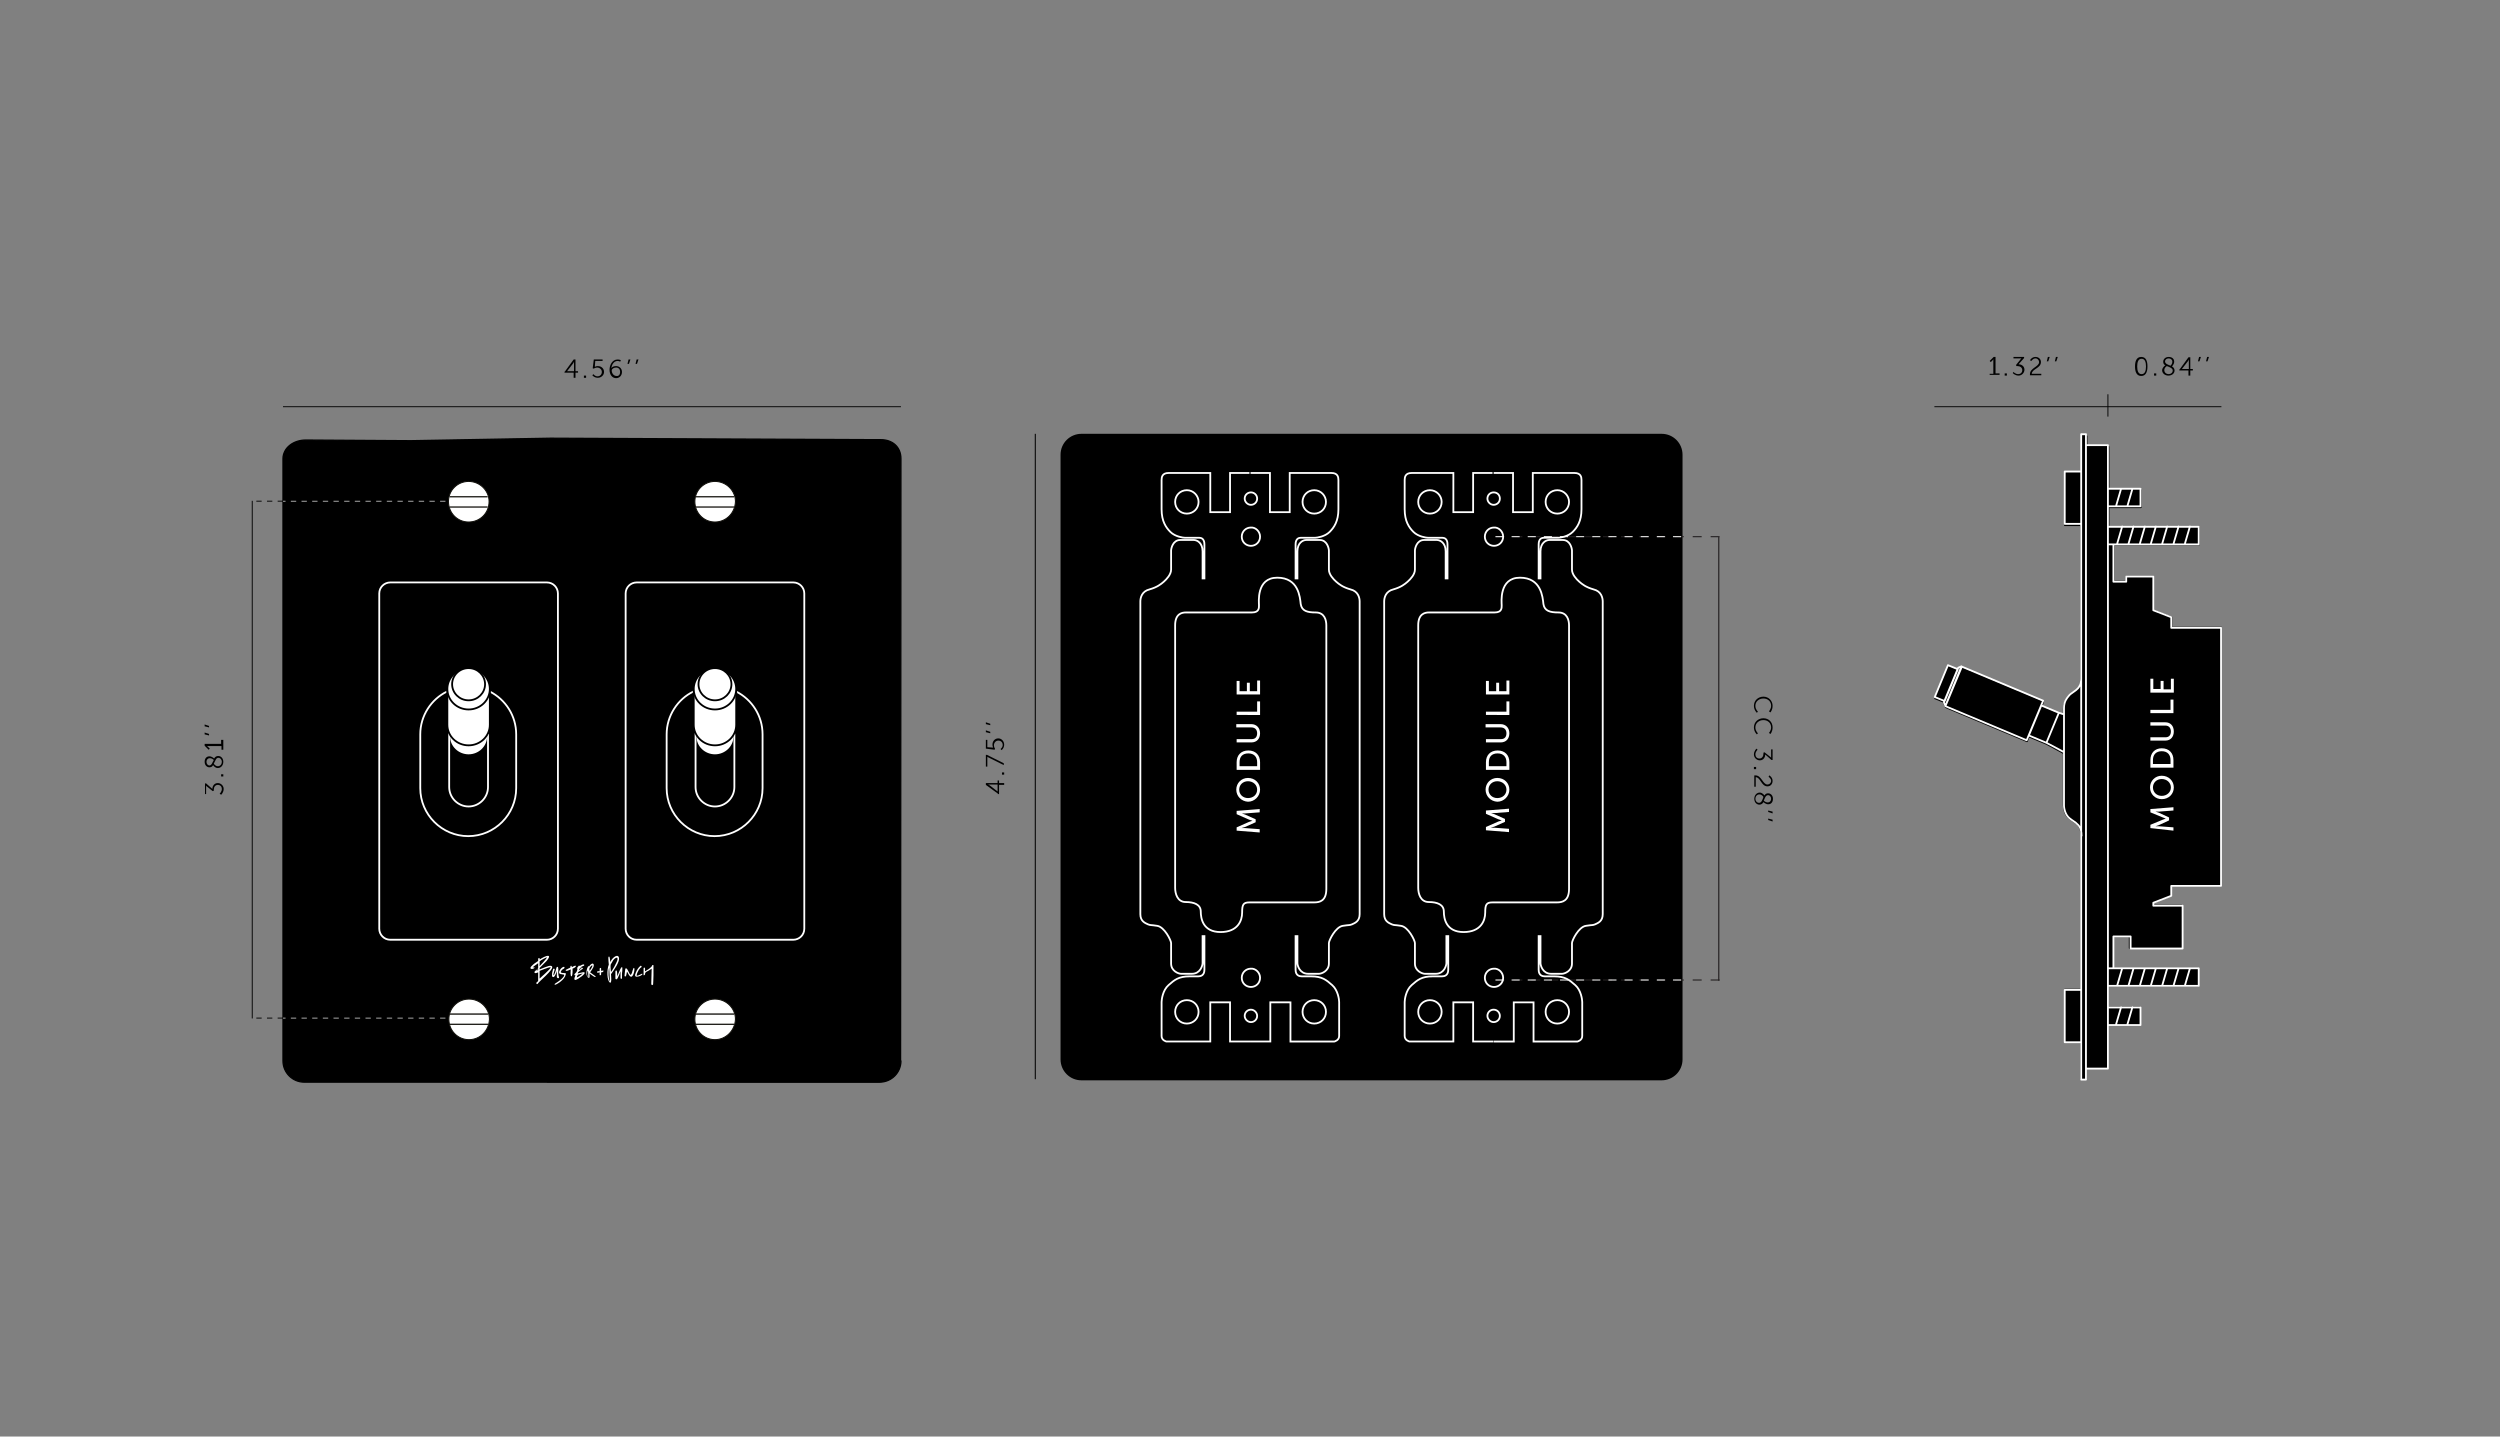 <?xml version="1.0" encoding="utf-8"?>
<!-- Generator: Adobe Illustrator 28.3.0, SVG Export Plug-In . SVG Version: 6.00 Build 0)  -->
<svg version="1.1" id="Layer_1" xmlns="http://www.w3.org/2000/svg" xmlns:xlink="http://www.w3.org/1999/xlink" x="0px" y="0px"
	 viewBox="0 0 682.9 392.4" style="enable-background:new 0 0 682.9 392.4;" xml:space="preserve">
<rect x="0" y="0" width="682.9" height="392.4" fill="#808080" stroke="none"/>
<g>
	<path d="M154.3,101.5l2.4-3.3h0.5v3.2h0.7v0.4h-0.7v1.4h-0.5v-1.4h-2.5V101.5z M156.8,101.4v-2.1c0-0.2,0-0.5,0-0.5h0
		c0,0-0.1,0.2-0.2,0.4l-1.7,2.2v0H156.8z"/>
	<path d="M159.5,102.6h0.6v0.6h-0.6V102.6z"/>
	<path d="M162.1,102.2c0,0,0.4,0.6,1.1,0.6c0.7,0,1.2-0.5,1.2-1.2s-0.6-1.2-1.3-1.2c-0.5,0-0.9,0.3-0.9,0.3l-0.3-0.1l0.3-2.4h2.4
		v0.4h-2l-0.1,1.3c0,0.2,0,0.3,0,0.3h0c0,0,0.3-0.2,0.8-0.2c1,0,1.7,0.7,1.7,1.6c0,0.9-0.8,1.6-1.7,1.6c-1,0-1.5-0.7-1.5-0.7
		L162.1,102.2z"/>
	<path d="M166.5,101c0-1.2,0.7-2.8,2.2-2.8c0.6,0,0.9,0.2,0.9,0.2l-0.2,0.4c0,0-0.3-0.2-0.7-0.2c-1,0-1.6,1-1.7,2h0
		c0.2-0.4,0.7-0.6,1.3-0.6c0.9,0,1.6,0.7,1.6,1.6c0,1-0.7,1.7-1.6,1.7C167.2,103.3,166.5,102.3,166.5,101z M169.4,101.6
		c0-0.7-0.4-1.2-1.1-1.2c-0.7,0-1.2,0.4-1.2,0.8c0,0.7,0.5,1.5,1.3,1.5C169,102.8,169.4,102.3,169.4,101.6z"/>
	<path d="M171.7,98.2h0.5l-0.4,1.2h-0.4L171.7,98.2z"/>
	<path d="M173.9,98.2h0.5l-0.4,1.2h-0.4L173.9,98.2z"/>
</g>
<line style="fill:none;stroke:#000000;stroke-width:0.25;" x1="77.3" y1="111.1" x2="246.1" y2="111.1"/>
<g>
	<path d="M60,216.8c0,0,0.6-0.5,0.6-1.3c0-0.6-0.4-1.1-1.1-1.1c-0.7,0-1.1,0.6-1.1,1.3v0.3l-0.3,0.1l-1.5-1.2
		c-0.2-0.1-0.3-0.3-0.3-0.3h0c0,0,0,0.1,0,0.4v1.9H56V214h0.3l1.7,1.5c0-0.6,0.4-1.6,1.5-1.6c0.8,0,1.6,0.7,1.6,1.6
		c0,1-0.7,1.6-0.7,1.6L60,216.8z"/>
	<path d="M60.4,212.1v-0.6H61v0.6H60.4z"/>
	<path d="M58.2,209c-0.2,0.4-0.5,0.6-1,0.6c-0.6,0-1.3-0.5-1.3-1.5c0-0.9,0.5-1.5,1.3-1.5c0.7,0,1.3,0.6,1.3,0.6
		c0.2-0.4,0.6-0.7,1.1-0.7c0.8,0,1.4,0.7,1.4,1.6c0,0.9-0.6,1.7-1.5,1.7C58.7,209.8,58.3,209.1,58.2,209z M58.4,207.6
		c-0.1-0.1-0.5-0.5-1.1-0.5c-0.5,0-0.9,0.4-0.9,1c0,0.6,0.4,1,0.8,1C57.8,209.1,58,208.3,58.4,207.6z M58.4,208.6
		c0.1,0.2,0.5,0.7,1.1,0.7c0.7,0,1.1-0.6,1.1-1.2c0-0.6-0.4-1.1-1-1.1C59,207,58.8,207.9,58.4,208.6z"/>
	<path d="M60.5,204.9v-1.1h-3.7c-0.1,0-0.3,0-0.3,0v0c0,0,0.1,0,0.3,0.2l0.5,0.5l-0.3,0.3l-1.1-1.1v-0.5h4.5v-1.1H61v2.7H60.5z"/>
	<path d="M55.9,200.6v-0.5l1.2,0.4v0.4L55.9,200.6z"/>
	<path d="M55.9,198.4v-0.5l1.2,0.4v0.4L55.9,198.4z"/>
</g>
<path style="stroke:#000000;stroke-width:0.356;stroke-linecap:round;stroke-linejoin:round;stroke-miterlimit:10;" d="
	M149.5,295.5h90.3c3.2,0,5.8-2.6,5.8-5.8l0,0.1V125.3"/>
<path style="stroke:#000000;stroke-width:0.356;stroke-linecap:round;stroke-linejoin:round;stroke-miterlimit:10;" d="
	M246.1,125.3c0-3.2-2.3-5.2-5.5-5.2H239l-88.6-0.4l-66.8,1.2c-3.2,0-6.3,1.2-6.3,4.4v164.5c0,3.2,2.6,5.8,5.8,5.8h157.1h0.1
	c3.2,0,5.8-2.6,5.8-5.8l-0.1-0.1L246.1,125.3c-0.1-3.2-2.5-4.1-5.8-4.1l-156.8-1c-3.2,0-6.2,2-6.2,5.2"/>
<line style="fill:none;stroke:#000000;stroke-width:0.25;stroke-dasharray:1.456,1.456;" x1="77.3" y1="136.9" x2="68.9" y2="136.9"/>
<line style="fill:none;stroke:#FFFFFF;stroke-width:0.178;stroke-dasharray:1.456,1.456;" x1="127.5" y1="136.9" x2="77.3" y2="136.9"/>
<line style="fill:none;stroke:#000000;stroke-width:0.25;stroke-dasharray:1.456,1.456;" x1="77.3" y1="278.1" x2="68.9" y2="278.1"/>
<line style="fill:none;stroke:#FFFFFF;stroke-width:0.178;stroke-dasharray:1.456,1.456;" x1="127.5" y1="278.1" x2="77.3" y2="278.1"/>
<line style="fill:none;stroke:#000000;stroke-width:0.25;" x1="68.9" y1="278.2" x2="68.9" y2="136.8"/>
<path style="stroke:#000000;stroke-width:0.356;stroke-linecap:round;stroke-linejoin:round;stroke-miterlimit:10;" d="
	M149.6,256.7l-42.9,0.2c-1.9,0-3-1.6-3-3.5l0.1-91.6c0-1.9,1-2.9,2.9-2.9h42.9c1.9,0,2.9,1,2.9,2.9v92
	C152.5,255.6,151.4,256.7,149.6,256.7z"/>
<path style="stroke:#000000;stroke-width:0.356;stroke-linecap:round;stroke-linejoin:round;stroke-miterlimit:10;" d="
	M216.9,256.7l-42.9,0.2c-1.9,0-3-1.2-3-3.1v-92c0-1.9,1-2.9,2.9-2.9h43.1c1.9,0,2.9,1,2.9,2.9v92
	C219.8,255.6,218.8,256.7,216.9,256.7z"/>
<g>
	<defs>
		<path id="SVGID_1_" d="M128,142.9L128,142.9c3.2,0,5.8-2.6,5.8-5.8v0c0-3.2-2.6-5.8-5.8-5.8h0c-3.2,0-5.8,2.6-5.8,5.8v0
			C122.3,140.3,124.9,142.9,128,142.9z"/>
	</defs>
	<clipPath id="SVGID_00000070091703025963302210000015341955755694584496_">
		<use xlink:href="#SVGID_1_"  style="overflow:visible;"/>
	</clipPath>
	<path style="clip-path:url(#SVGID_00000070091703025963302210000015341955755694584496_);fill:#FFFFFF;" d="M128,142.6
		c-3.1,0-5.5-2.5-5.5-5.6c0-3.1,2.5-5.5,5.5-5.5c3.1,0,5.6,2.5,5.6,5.5C133.6,140.2,131.1,142.6,128,142.6"/>
	
		<path style="clip-path:url(#SVGID_00000070091703025963302210000015341955755694584496_);fill:none;stroke:#12110C;stroke-width:0.293;stroke-miterlimit:10;" d="
		M128,142.6c-3.1,0-5.5-2.5-5.5-5.6c0-3.1,2.5-5.5,5.5-5.5c3.1,0,5.6,2.5,5.6,5.5C133.6,140.2,131.1,142.6,128,142.6z"/>
	
		<path style="clip-path:url(#SVGID_00000070091703025963302210000015341955755694584496_);fill:none;stroke:#12110C;stroke-width:0.356;stroke-miterlimit:10;" d="
		M133.2,138.5h-10.4 M133.2,135.7h-10.4"/>
</g>
<g>
	<defs>
		<path id="SVGID_00000107588517247046162450000011919910841362857608_" d="M195.3,142.9L195.3,142.9c3.2,0,5.8-2.6,5.8-5.8v0
			c0-3.2-2.6-5.8-5.8-5.8h0c-3.2,0-5.8,2.6-5.8,5.8v0C189.5,140.3,192.1,142.9,195.3,142.9z"/>
	</defs>
	<clipPath id="SVGID_00000171714486025481015830000017083939859606552975_">
		<use xlink:href="#SVGID_00000107588517247046162450000011919910841362857608_"  style="overflow:visible;"/>
	</clipPath>
	<path style="clip-path:url(#SVGID_00000171714486025481015830000017083939859606552975_);fill:#FFFFFF;" d="M195.3,142.6
		c-3.1,0-5.5-2.5-5.5-5.6c0-3.1,2.5-5.5,5.5-5.5c3.1,0,5.6,2.5,5.6,5.5C200.8,140.2,198.3,142.6,195.3,142.6"/>
	
		<path style="clip-path:url(#SVGID_00000171714486025481015830000017083939859606552975_);fill:none;stroke:#12110C;stroke-width:0.293;stroke-miterlimit:10;" d="
		M195.3,142.6c-3.1,0-5.5-2.5-5.5-5.6c0-3.1,2.5-5.5,5.5-5.5c3.1,0,5.6,2.5,5.6,5.5C200.8,140.2,198.3,142.6,195.3,142.6z"/>
	
		<path style="clip-path:url(#SVGID_00000171714486025481015830000017083939859606552975_);fill:none;stroke:#12110C;stroke-width:0.356;stroke-miterlimit:10;" d="
		M200.5,138.5h-10.4 M200.5,135.7h-10.4"/>
</g>
<g>
	<defs>
		<path id="SVGID_00000072247720492971389950000004944978165388076943_" d="M128.1,284.2L128.1,284.2c3.2,0,5.8-2.6,5.8-5.8v0
			c0-3.2-2.6-5.8-5.8-5.8h0c-3.2,0-5.8,2.6-5.8,5.8v0C122.3,281.6,124.9,284.2,128.1,284.2z"/>
	</defs>
	<clipPath id="SVGID_00000010273208210027090850000001988969918379716271_">
		<use xlink:href="#SVGID_00000072247720492971389950000004944978165388076943_"  style="overflow:visible;"/>
	</clipPath>
	<path style="clip-path:url(#SVGID_00000010273208210027090850000001988969918379716271_);fill:#FFFFFF;" d="M128.1,284
		c-3.1,0-5.5-2.5-5.5-5.6c0-3.1,2.5-5.5,5.5-5.5c3.1,0,5.6,2.5,5.6,5.5C133.6,281.5,131.2,284,128.1,284"/>
	
		<path style="clip-path:url(#SVGID_00000010273208210027090850000001988969918379716271_);fill:none;stroke:#12110C;stroke-width:0.293;stroke-miterlimit:10;" d="
		M128.1,284c-3.1,0-5.5-2.5-5.5-5.6c0-3.1,2.5-5.5,5.5-5.5c3.1,0,5.6,2.5,5.6,5.5C133.6,281.5,131.2,284,128.1,284z"/>
	
		<path style="clip-path:url(#SVGID_00000010273208210027090850000001988969918379716271_);fill:none;stroke:#12110C;stroke-width:0.356;stroke-miterlimit:10;" d="
		M133.3,279.8h-10.4 M133.3,277h-10.4"/>
</g>
<g>
	<defs>
		<path id="SVGID_00000025423697718065500400000005541615472080140460_" d="M195.3,284.2L195.3,284.2c3.2,0,5.8-2.6,5.8-5.8v0
			c0-3.2-2.6-5.8-5.8-5.8h0c-3.2,0-5.8,2.6-5.8,5.8v0C189.5,281.6,192.1,284.2,195.3,284.2z"/>
	</defs>
	<clipPath id="SVGID_00000170986621248326565880000011236879509297554576_">
		<use xlink:href="#SVGID_00000025423697718065500400000005541615472080140460_"  style="overflow:visible;"/>
	</clipPath>
	<path style="clip-path:url(#SVGID_00000170986621248326565880000011236879509297554576_);fill:#FFFFFF;" d="M195.3,284
		c-3.1,0-5.5-2.5-5.5-5.6c0-3.1,2.5-5.5,5.5-5.5c3.1,0,5.6,2.5,5.6,5.5C200.8,281.5,198.3,284,195.3,284"/>
	
		<path style="clip-path:url(#SVGID_00000170986621248326565880000011236879509297554576_);fill:none;stroke:#12110C;stroke-width:0.293;stroke-miterlimit:10;" d="
		M195.3,284c-3.1,0-5.5-2.5-5.5-5.6c0-3.1,2.5-5.5,5.5-5.5c3.1,0,5.6,2.5,5.6,5.5C200.8,281.5,198.3,284,195.3,284z"/>
	
		<path style="clip-path:url(#SVGID_00000170986621248326565880000011236879509297554576_);fill:none;stroke:#12110C;stroke-width:0.356;stroke-miterlimit:10;" d="
		M200.5,279.8h-10.4 M200.5,277h-10.4"/>
</g>
<g>
	<path style="fill:#FFFFFF;" d="M157.1,263.8c-0.2,0-0.9,0.4-0.9,0.4c0-0.4-0.2-0.4-0.2-0.4c-0.1,0-0.2,0.1-0.2,0.3c0,0,0,0.2,0,0.2
		l-1.2,0.6c-0.2,0.1-0.1,0.2,0.1,0.3c0.2,0.1,0.9-0.3,1.2-0.4c0,0.2-0.1,1.3,0,1.5c0,0.1,0,0.4,0.2,0.4c0.4-0.1,0.3-2.1,0.3-2.1
		c0.2-0.1,0.5-0.2,0.6-0.3C157.5,264,157.3,263.7,157.1,263.8z"/>
	<path style="fill:#FFFFFF;" d="M150.8,264c-0.4-0.4-0.9-0.2-3.4,0.8v-0.4c0,0,1.6-1.6,1.9-1.9c0.6-0.7,0.9-1.3,0.5-1.4
		c-0.6-0.1-1.8,0.6-2.4,1l0-0.2c0-0.1,0-0.3-0.2-0.2c-0.2,0-0.2,0.3-0.2,0.4v0.1v0.3c0,0-0.6,0.4-0.9,0.6c-0.3,0.2-0.6,0.5-0.8,0.7
		c-0.1,0.1-0.1,0.1-0.2,0.2c-0.3,0.3-0.2,0.6-0.1,0.6c0.2,0.2,0.6,0,0.7,0c0,0,0.4-0.2,0.3-0.3c-0.1-0.2-0.4,0-0.4,0
		c0,0-0.1,0-0.1,0c0.1-0.2,0.5-0.5,1.1-0.9c0.1,0,0.2-0.2,0.4-0.3c0,0,0,0.5,0,0.9v0.3c0,0.1,0,0.1,0,0.2c-0.1,0.2-1,0.8-1,1
		c-0.1,0.6,0.8,0.2,1,0.1v2.3c0,0,0,0.1,0,0.1c-0.1,0.1-0.6,0.4-0.5,0.6c0,0.1,0.1,0.2,0.2,0.2c0,0,0.1,0,0.1,0c0,0,0.1-0.1,0.1-0.1
		C147.1,268.2,151.4,264.8,150.8,264z M149.4,261.5C149.5,261.5,149.5,261.5,149.4,261.5c0,0.3-1.9,2.3-1.9,2.3
		c-0.1,0.1-0.1,0.1-0.1,0.1c0-0.2,0-1.2,0-1.3v0C147.7,262.3,149.2,261.5,149.4,261.5z M146.5,265.1c0.1-0.1,0.4-0.4,0.5-0.4v0.3
		C146.9,265,146.6,265.1,146.5,265.1z M147.4,267.3c0,0,0-2.1,0-2.1s2.5-1,2.9-1c0.1,0,0.1,0,0.1,0.1
		C150.4,264.7,147.8,266.9,147.4,267.3z"/>
	<path style="fill:#FFFFFF;" d="M152.1,265.2c0,0.1,0,0.9,0,1.6c0,0.3,0.2,0.4,0.4,0.4c0.2,0,0.2-0.1,0.2-0.3c0-0.2-0.2-0.1-0.2-1.3
		c0-0.3,0.1-1.5-0.2-1.5c-0.3,0-0.3,0.3-0.4,0.6c0,0.2-0.5,1.8-0.7,1.7c0,0-0.1-0.1,0.1-0.8c0.1-0.2,0.1-0.5,0.2-0.7
		c0,0,0-0.1,0-0.2c0,0-0.1-0.1-0.2-0.1c-0.1,0-0.1,0-0.1,0c0,0-0.1,0.1-0.1,0.1c-0.1,0.2-0.1,0.5-0.2,0.7c-0.1,0.3-0.1,0.5-0.1,0.8
		c0,0-0.1,0.7,0.3,0.7C151.6,267,152.1,265.3,152.1,265.2z"/>
	<path style="fill:#FFFFFF;" d="M154.1,265.8c-0.1,0-0.8,0-0.9-0.2c-0.1-0.2,0.3-0.8,0.8-1c0.2-0.1,0.2-0.2,0.2-0.3
		c0-0.2-0.1-0.3-0.5-0.1c-0.8,0.5-1,1.2-1,1.4c0,0.2,0.1,0.3,0.2,0.4c0.1,0.1,0.3,0.1,0.4,0.1c0.2,0,0.3,0.1,0.5,0.1
		c0.2,0,0.3,0,0.3,0.2c0,0.1,0,0.2-0.1,0.3c-0.2,0.3-0.6,0.9-2.4,2c0,0-0.1,0.1-0.1,0.2c0,0.1,0,0.1,0.1,0.1
		c0.2,0.1,2.8-1.4,2.9-2.8C154.7,266.1,154.7,265.8,154.1,265.8z"/>
	<path style="fill:#FFFFFF;" d="M159.7,265.7c-0.1-0.1-0.1-0.2-0.6-0.1c-0.1,0-1.3,0.3-1.3,0.3c0-0.2,0.1-0.3,0.2-0.4
		c0.4-0.3,1-0.8,1.1-0.8c0.5-0.4-0.6-0.4-0.6-0.4c0.1-0.1,0.5-0.3,0.5-0.3c0.3-0.2,0.6-0.1,0.6-0.4c0-0.2-0.3-0.3-1.1,0.2
		c-0.1,0-0.1,0.1-0.2,0.1c0,0,0-0.3-0.2-0.1c-0.1,0.1-0.3,0.4-0.4,0.5c0,0.1-0.1,0.2,0,0.3c0,0,0,0,0,0.1c0,0,0,0.1,0,0.1
		c0,0,0,0.1,0,0.1c0,0.1-0.2,0.6-0.3,0.7c-0.1,0.1-0.1,0.1-0.2,0.2c-0.1,0.1-0.5,0.4-0.2,0.6c0,0,0.1,0,0.2,0c0,0.1-0.4,0.8-0.3,1.1
		c0,0.1,0.1,0.2,0.3,0.2C157.9,267.5,159.9,266.1,159.7,265.7z M159.2,265.9C159.2,265.9,159.2,265.9,159.2,265.9L159.2,265.9
		C159.2,266,159.2,266,159.2,265.9c-0.1,0.1-1,0.9-1.6,1.1c-0.1,0,0.1-0.6,0.2-0.6c0-0.1,0.1-0.1,0.2-0.2
		C158,266.2,159.1,265.9,159.2,265.9z M158.1,265.1c0-0.1,0.2-0.5,0.3-0.6c0.1,0,0.3,0,0.5,0C158.7,264.6,158.2,265,158.1,265.1z"/>
	<path style="fill:#FFFFFF;" d="M161.2,265.6c0-0.1,1-1.2,1-1.9c0-0.2,0-0.4-0.3-0.5c-0.2,0-0.6,0.2-1,0.8c-0.1,0-0.1-0.2-0.1-0.1
		c-0.2,0-0.7,0.9-0.6,2.2c0.1,0.6,0.4,1.1,0.7,1c0.3,0,0.1-1.2,0.1-1.2c0,0,1.2,0.9,1.5,1c0.1,0,0.2,0,0.2-0.2
		C162.6,266.6,161.2,265.6,161.2,265.6z M161,265.2c0-0.1,0-0.6,0-0.7c0-0.1,0.6-0.9,0.8-0.8C162,263.9,161.1,265.2,161,265.2z
		 M160.7,267c-0.6-0.6-0.2-2.1-0.1-1.8C160.7,265.3,160.7,267,160.7,267z"/>
	<path style="fill:#FFFFFF;" d="M178.5,263.9c0-0.1,0-0.1,0-0.2c0-0.1-0.1-0.1-0.2-0.1c-0.1,0-0.2,0.1-0.2,0.2
		c0,0.1-0.1,0.2-0.1,0.2c-0.1,0.1-0.3,0.3-0.4,0.4c-0.1,0.1-0.3,0.2-0.4,0.3c-0.1,0.1-0.3,0.2-0.5,0.3c0,0-0.1,0-0.1,0.1
		c-0.1,0.1-0.3,0.2-0.4,0.2v-0.8c0-0.1-0.1-0.2-0.2-0.2s-0.2,0.1-0.2,0.2v1.8c0,0,0,0.1,0,0.1c0,0,0.1,0,0.1,0c0.1,0,0.1,0,0.2-0.1
		c0,0,0.1-0.1,0.1-0.1c0-0.1,0-0.1,0-0.2c0-0.1,0.1-0.3,0.1-0.3c0.1-0.1,0.1-0.1,0.2-0.2c0.1,0,1.3-0.7,1.5-0.9c0,0.1,0,0.2,0,0.3
		c0,0.2-0.1,3.4-0.1,3.8c0,0.2,0,0.2,0.1,0.3c0,0,0.1,0.1,0.1,0.1c0.1,0,0.3-0.1,0.3-0.2c0-0.1,0.1-1.5,0.1-2.4
		C178.5,265.7,178.5,264.7,178.5,263.9z"/>
	<path style="fill:#FFFFFF;" d="M175.1,266.1c-0.1,0.1-1.2,0.6-1.2,0.4c0-0.1,0.1-0.6,0.2-0.8c0.5-1.2,1.1-1.5,1.1-1.5
		c0.1,0,0.1-0.2,0-0.3c0,0-0.1-0.1-0.1-0.1c0,0-0.1,0-0.1,0c-1,0.8-1.3,1.8-1.5,2.4c-0.1,0.5,0.2,0.6,0.4,0.6c0.7,0,1.5-0.4,1.6-0.7
		C175.5,266,175.4,265.9,175.1,266.1z"/>
	<path style="fill:#FFFFFF;" d="M173.2,264.4c-0.2-0.1-0.3,0.5-0.4,0.7c0,0.2-0.3,1.1-0.5,1.2c-0.4,0-0.8-1.8-1.3-1.8
		c-0.1,0-0.2,0.1-0.2,0.2c0,0-0.2,1.4-0.2,1.8c0,0.2,0.2,0.4,0.4,0.1c0.1-0.2,0.2-0.8,0.2-0.9c0-0.1,0.1-0.4,0.2-0.1
		c0.1,0.1,0.5,1.2,1,1.2C173.1,266.8,173.5,264.5,173.2,264.4z"/>
	<path style="fill:#FFFFFF;" d="M164.8,265.1c-0.2,0-0.4,0.1-0.6,0.1c0-0.2,0-0.5,0-0.7c0-0.2-0.4-0.1-0.4,0.1c0,0.2,0,0.4,0,0.7
		c-0.2,0-0.3,0-0.5,0c-0.2,0-0.3,0.4-0.1,0.4c0.2,0,0.4,0,0.6-0.1c0,0.2,0,0.4,0,0.7c0,0.2,0.4,0.1,0.4-0.1c0-0.2,0-0.4,0-0.6
		c0.2,0,0.3,0,0.5-0.1C164.8,265.5,164.9,265.1,164.8,265.1z"/>
	<path style="fill:#FFFFFF;" d="M166.9,266.1c0.9-1.2,2.3-3.3,2.2-4.3c-0.1-1.4-1.7-0.5-2.4,1c0,0-0.1-1.5-0.3-1.5
		c-0.1,0-0.1,0-0.2,0.1c-0.1,0.2,0.1,2.1,0.1,2.1c-0.6,1.4-0.5,4.4,0.3,4.9C167.2,268.8,166.9,266.2,166.9,266.1z M166.4,264.3
		c0,0.1,0.2,3.8,0.2,3.8C166.2,267.6,166.1,265.3,166.4,264.3z M166.8,263.6c0-0.2,0.2-0.4,0.3-0.6c0.1-0.2,0.3-0.5,0.4-0.7
		c0.2-0.2,0.3-0.4,0.5-0.5c0.2-0.1,0.3-0.2,0.5-0.2c0.1,0,0.1,0,0.1,0.1c0,0.1,0.1,0.1,0.1,0.2c0,0.8-1.7,3.6-1.8,3.6
		C166.9,265.6,166.7,263.8,166.8,263.6z"/>
	<g>
		<path style="fill:#FFFFFF;" d="M170,264.5c0,0,0-0.1,0-0.1c0,0,0-0.1,0-0.1l0,0c0,0-0.1-0.1-0.1-0.1c-0.1,0-0.1,0-0.1,0
			c-0.2,0.1-0.6,1-1.2,2.5c0,0,0,0,0,0.1l0,0.1l0-0.1c0-0.3,0-1.4-0.1-1.5c0-0.2-0.1-0.2-0.2-0.2c-0.1,0-0.2,0.1-0.2,0.3
			c0,0.1,0,1.6,0,1.9c0,0.1,0.1,0.2,0.2,0.2c0,0,0.2,0,0.2,0c0.4-0.4,1-2.2,1-2.2c0,0,0,1.1,0,1.3c0,0,0,0.1,0,0.2
			c0,0.1,0,0.2,0,0.3c0,0.1,0,0.2,0.1,0.2c0,0.1,0.1,0.1,0.1,0.1c0.1,0,0.2-0.1,0.2-0.2l0-0.1c0-0.2,0-0.8,0-1.2
			C170,265.4,170,265,170,264.5L170,264.5z"/>
		<polygon style="fill:#FFFFFF;" points="170,264.2 170,264.2 170,264.2 		"/>
	</g>
</g>
<path d="M453.9,118.5H295.4c-3.1,0-5.7,2.5-5.7,5.7v165.2c0,3.1,2.5,5.7,5.7,5.7h158.5c3.1,0,5.7-2.5,5.7-5.7V124.2
	C459.6,121.1,457.1,118.5,453.9,118.5z"/>
<g>
	<path d="M272.6,216.8l-3.3-2.4v-0.5h3.2v-0.7h0.4v0.7h1.4v0.5h-1.4v2.5H272.6z M272.5,214.3h-2.1c-0.2,0-0.5,0-0.5,0v0
		c0,0,0.2,0.1,0.4,0.2l2.2,1.7h0V214.3z"/>
	<path d="M273.7,211.5V211h0.6v0.6H273.7z"/>
	<path d="M270.2,207c-0.3-0.1-0.5-0.3-0.5-0.3h0c0,0,0,0.1,0,0.4v2.3h-0.4v-3.2h0.3l4.6,2.3v0.5L270.2,207z"/>
	<path d="M273.3,204.6c0,0,0.6-0.4,0.6-1.1c0-0.7-0.5-1.2-1.2-1.2s-1.2,0.6-1.2,1.3c0,0.5,0.3,0.9,0.3,0.9l-0.1,0.3l-2.4-0.3v-2.4
		h0.4v2l1.3,0.1c0.2,0,0.3,0,0.3,0v0c0,0-0.2-0.3-0.2-0.8c0-1,0.7-1.7,1.6-1.7c0.9,0,1.6,0.8,1.6,1.7c0,1-0.7,1.5-0.7,1.5
		L273.3,204.6z"/>
	<path d="M269.3,200v-0.5l1.2,0.4v0.4L269.3,200z"/>
	<path d="M269.3,197.8v-0.5l1.2,0.4v0.4L269.3,197.8z"/>
</g>
<line style="fill:none;stroke:#000000;stroke-width:0.279;" x1="282.8" y1="294.8" x2="282.8" y2="118.5"/>
<g>
	<g>
		<path d="M484.2,192.8c0,1.2-0.6,1.8-0.6,1.8l-0.4-0.3c0,0,0.6-0.6,0.6-1.5c0-1.2-0.9-2-2.1-2c-1.2,0-2.2,0.8-2.2,2
			c0,1,0.7,1.6,0.7,1.6l-0.3,0.3c0,0-0.8-0.7-0.8-1.9c0-1.5,1.2-2.5,2.6-2.5C483.1,190.3,484.2,191.4,484.2,192.8z"/>
		<path d="M484.2,198.7c0,1.2-0.6,1.8-0.6,1.8l-0.4-0.3c0,0,0.6-0.6,0.6-1.5c0-1.2-0.9-2-2.1-2c-1.2,0-2.2,0.8-2.2,2
			c0,1,0.7,1.6,0.7,1.6l-0.3,0.3c0,0-0.8-0.7-0.8-1.9c0-1.5,1.2-2.5,2.6-2.5C483.1,196.2,484.2,197.2,484.2,198.7z"/>
		<path d="M480.1,204.8c0,0-0.6,0.5-0.6,1.3c0,0.6,0.4,1.1,1.1,1.1c0.7,0,1.1-0.6,1.1-1.3v-0.3l0.3-0.1l1.5,1.2
			c0.2,0.1,0.3,0.3,0.3,0.3h0c0,0,0-0.1,0-0.4v-1.9h0.4v2.9h-0.3l-1.7-1.5c0,0.6-0.4,1.6-1.5,1.6c-0.8,0-1.6-0.7-1.6-1.6
			c0-1,0.7-1.6,0.7-1.6L480.1,204.8z"/>
		<path d="M479.7,209.5v0.6h-0.6v-0.6H479.7z"/>
		<path d="M479.5,211.8c1.7,0,2,2.5,3.3,2.5c0.5,0,1-0.4,1-1c0-0.7-0.7-1.1-0.7-1.1l0.2-0.4c0,0,0.9,0.5,0.9,1.5
			c0,0.9-0.6,1.5-1.4,1.5c-1.7,0-1.9-2.5-3.2-2.5v2.6h-0.4v-3.1C479.3,211.8,479.4,211.8,479.5,211.8z"/>
		<path d="M482,217.3c0.2-0.4,0.5-0.6,1-0.6c0.6,0,1.3,0.5,1.3,1.5c0,0.9-0.5,1.5-1.3,1.5c-0.7,0-1.3-0.6-1.3-0.6
			c-0.2,0.4-0.6,0.7-1.1,0.7c-0.8,0-1.4-0.7-1.4-1.6c0-0.9,0.6-1.7,1.5-1.7C481.4,216.5,481.9,217.2,482,217.3z M481.7,217.7
			c-0.1-0.2-0.5-0.7-1.1-0.7c-0.7,0-1.1,0.6-1.1,1.2c0,0.6,0.4,1.1,1,1.1C481.2,219.3,481.4,218.5,481.7,217.7z M481.8,218.7
			c0.1,0.1,0.5,0.5,1.1,0.5c0.5,0,0.9-0.4,0.9-1c0-0.6-0.4-1-0.8-1C482.3,217.2,482.1,218,481.8,218.7z"/>
		<path d="M484.2,221.7v0.5l-1.2-0.4v-0.4L484.2,221.7z"/>
		<path d="M484.2,223.9v0.5L483,224v-0.4L484.2,223.9z"/>
	</g>
</g>
<line style="fill:none;stroke:#231F20;stroke-width:0.317;" x1="469.5" y1="146.7" x2="469.5" y2="267.9"/>
<line style="fill:none;stroke:#231F20;stroke-width:0.301;stroke-dasharray:2.449,2.449;" x1="408.5" y1="267.7" x2="471.2" y2="267.7"/>
<line style="fill:none;stroke:#231F20;stroke-width:0.301;stroke-dasharray:2.449,2.449;" x1="408.5" y1="146.6" x2="471.2" y2="146.6"/>
<line style="fill:none;stroke:#FFFFFF;stroke-width:0.271;stroke-dasharray:2.204,2.204;" x1="408.5" y1="267.7" x2="459.3" y2="267.7"/>
<line style="fill:none;stroke:#FFFFFF;stroke-width:0.271;stroke-dasharray:2.204,2.204;" x1="408.5" y1="146.6" x2="459.3" y2="146.6"/>
<g>
	<path style="fill:#FFFFFF;" d="M337.8,226.9v-0.9l3.4-1.5c0.4-0.1,0.9-0.3,0.9-0.3v0c0,0-0.5-0.2-0.9-0.3l-3.4-1.5v-0.9l6.3-0.5
		v0.9l-4,0.3c-0.4,0-0.9,0-0.9,0v0c0,0,0.6,0.2,0.9,0.3l2.9,1.3v0.8l-2.9,1.3c-0.3,0.1-1,0.3-1,0.3v0c0,0,0.6,0,1,0l4,0.3v0.9
		L337.8,226.9z"/>
	<path style="fill:#FFFFFF;" d="M337.7,215.7c0-1.8,1.4-3.2,3.2-3.2c1.9,0,3.3,1.4,3.3,3.2s-1.5,3.3-3.3,3.3
		C339.1,218.9,337.7,217.5,337.7,215.7z M343.4,215.7c0-1.3-1.1-2.3-2.5-2.3c-1.4,0-2.4,1-2.4,2.3s1,2.3,2.4,2.3
		C342.4,218,343.4,217,343.4,215.7z"/>
	<path style="fill:#FFFFFF;" d="M337.8,210.3v-2.1c0-1.9,1.2-3.2,3.2-3.2c2,0,3.2,1.3,3.2,3.2v2.1H337.8z M343.4,208.2
		c0-1.4-0.8-2.4-2.4-2.4c-1.6,0-2.4,0.9-2.4,2.4v1.1h4.8V208.2z"/>
	<path style="fill:#FFFFFF;" d="M337.8,202.8v-0.9h4.1c1,0,1.5-0.6,1.5-1.6c0-1-0.6-1.6-1.6-1.6h-4.1v-0.9h4.1c1.4,0,2.4,1,2.4,2.5
		c0,1.5-0.9,2.5-2.4,2.5H337.8z"/>
	<path style="fill:#FFFFFF;" d="M337.8,195.3v-0.9h5.6v-2.8h0.8v3.7H337.8z"/>
	<path style="fill:#FFFFFF;" d="M337.8,189.7V186h0.8v2.8h2v-2.3h0.8v2.3h2v-2.9h0.8v3.8H337.8z"/>
</g>
<g>
	<path style="fill:#FFFFFF;" d="M405.9,226.8v-0.9l3.4-1.5c0.4-0.1,0.9-0.3,0.9-0.3v0c0,0-0.5-0.2-0.9-0.3l-3.4-1.5v-0.9l6.3-0.5
		v0.9l-4,0.3c-0.4,0-0.9,0-0.9,0v0c0,0,0.6,0.2,0.9,0.3l2.9,1.3v0.8l-2.9,1.3c-0.3,0.1-1,0.3-1,0.3v0c0,0,0.6,0,1,0l4,0.3v0.9
		L405.9,226.8z"/>
	<path style="fill:#FFFFFF;" d="M405.8,215.7c0-1.8,1.4-3.2,3.2-3.2c1.9,0,3.3,1.4,3.3,3.2s-1.5,3.3-3.3,3.3
		C407.2,218.9,405.8,217.5,405.8,215.7z M411.5,215.7c0-1.3-1.1-2.3-2.5-2.3c-1.4,0-2.4,1-2.4,2.3s1,2.3,2.4,2.3
		C410.5,218,411.5,217,411.5,215.7z"/>
	<path style="fill:#FFFFFF;" d="M405.9,210.3v-2.1c0-1.9,1.2-3.2,3.2-3.2c2,0,3.2,1.3,3.2,3.2v2.1H405.9z M411.5,208.2
		c0-1.4-0.8-2.4-2.4-2.4c-1.6,0-2.4,0.9-2.4,2.4v1.1h4.8V208.2z"/>
	<path style="fill:#FFFFFF;" d="M405.9,202.8v-0.9h4.1c1,0,1.5-0.6,1.5-1.6c0-1-0.6-1.6-1.6-1.6h-4.1v-0.9h4.1c1.4,0,2.4,1,2.4,2.5
		c0,1.5-0.9,2.5-2.4,2.5H405.9z"/>
	<path style="fill:#FFFFFF;" d="M405.9,195.3v-0.9h5.6v-2.8h0.8v3.7H405.9z"/>
	<path style="fill:#FFFFFF;" d="M405.9,189.7V186h0.8v2.8h2v-2.3h0.8v2.3h2v-2.9h0.8v3.8H405.9z"/>
</g>
<g>
	<path style="fill:none;stroke:#FFFFFF;stroke-width:0.5;stroke-miterlimit:10;" d="M106.6,159.1c-1.6,0-3,1.3-3,3v91.6
		c0,1.6,1.3,3,3,3h42.8c1.6,0,3-1.3,3-3v-91.6c0-1.6-1.3-3-3-3H106.6z"/>
	<path style="fill:none;stroke:#FFFFFF;stroke-width:0.5;stroke-miterlimit:10;" d="M122.1,188.9c-4.3,2.1-7.3,6.6-7.3,11.7v14.7
		c0,7.2,5.9,13.1,13.1,13.1c7.2,0,13.1-5.9,13.1-13.1v-14.7c0-5.1-2.9-9.5-7.2-11.7"/>
	<path style="fill:#FFFFFF;" d="M133.3,201.2c0,2.8-2.4,5.1-5.3,5.1c-2.9,0-5.3-2.3-5.3-5.1"/>
	<path style="fill:none;stroke:#000000;stroke-width:0.5;stroke-miterlimit:10;" d="M133.3,201.2c0,2.8-2.4,5.1-5.3,5.1
		c-2.9,0-5.3-2.3-5.3-5.1"/>
	<path style="fill:none;stroke:#FFFFFF;stroke-width:0.5;stroke-miterlimit:10;" d="M122.7,200.3V215c0,2.9,2.4,5.3,5.3,5.3
		c2.9,0,5.3-2.4,5.3-5.3v-14.6"/>
	<path style="fill:#FFFFFF;" d="M133.8,188.2v9.8h0c0,3.1-2.6,5.6-5.8,5.6c-3.2,0-5.8-2.5-5.8-5.6v-9.8"/>
	<path style="fill:none;stroke:#000000;stroke-width:0.5;stroke-miterlimit:10;" d="M133.8,188.2v9.8h0c0,3.1-2.6,5.6-5.8,5.6
		c-3.2,0-5.8-2.5-5.8-5.6v-9.8"/>
	<path style="fill:#FFFFFF;" d="M133.8,188.2c0,3.1-2.6,5.6-5.8,5.6c-3.2,0-5.8-2.5-5.8-5.6c0-3.1,2.6-5.6,5.8-5.6
		C131.2,182.6,133.8,185.1,133.8,188.2"/>
	<path style="fill:none;stroke:#000000;stroke-width:0.5;stroke-miterlimit:10;" d="M133.8,188.2c0,3.1-2.6,5.6-5.8,5.6
		c-3.2,0-5.8-2.5-5.8-5.6c0-3.1,2.6-5.6,5.8-5.6C131.2,182.6,133.8,185.1,133.8,188.2z"/>
	<path style="fill:#FFFFFF;" d="M132.5,186.9c0,2.4-2,4.4-4.5,4.4c-2.5,0-4.5-2-4.5-4.4c0-2.4,2-4.4,4.5-4.4
		C130.5,182.5,132.5,184.5,132.5,186.9"/>
	<path style="fill:none;stroke:#000000;stroke-width:0.5;stroke-miterlimit:10;" d="M132.5,186.9c0,2.4-2,4.4-4.5,4.4
		c-2.5,0-4.5-2-4.5-4.4c0-2.4,2-4.4,4.5-4.4C130.5,182.5,132.5,184.5,132.5,186.9z"/>
</g>
<g>
	<path style="fill:none;stroke:#FFFFFF;stroke-width:0.5;stroke-miterlimit:10;" d="M173.9,159.1c-1.6,0-3,1.3-3,3v91.6
		c0,1.6,1.3,3,3,3h42.8c1.6,0,3-1.3,3-3v-91.6c0-1.6-1.3-3-3-3H173.9z"/>
	<path style="fill:none;stroke:#FFFFFF;stroke-width:0.5;stroke-miterlimit:10;" d="M189.4,188.9c-4.3,2.1-7.3,6.6-7.3,11.7v14.7
		c0,7.2,5.9,13.1,13.1,13.1c7.2,0,13.1-5.9,13.1-13.1v-14.7c0-5.1-2.9-9.5-7.2-11.7"/>
	<path style="fill:#FFFFFF;" d="M200.6,201.2c0,2.8-2.4,5.1-5.3,5.1c-2.9,0-5.3-2.3-5.3-5.1"/>
	<path style="fill:none;stroke:#000000;stroke-width:0.5;stroke-miterlimit:10;" d="M200.6,201.2c0,2.8-2.4,5.1-5.3,5.1
		c-2.9,0-5.3-2.3-5.3-5.1"/>
	<path style="fill:none;stroke:#FFFFFF;stroke-width:0.5;stroke-miterlimit:10;" d="M190,200.3V215c0,2.9,2.4,5.3,5.3,5.3
		c2.9,0,5.3-2.4,5.3-5.3v-14.6"/>
	<path style="fill:#FFFFFF;" d="M201.1,188.2v9.8h0c0,3.1-2.6,5.6-5.8,5.6s-5.8-2.5-5.8-5.6v-9.8"/>
	<path style="fill:none;stroke:#000000;stroke-width:0.5;stroke-miterlimit:10;" d="M201.1,188.2v9.8h0c0,3.1-2.6,5.6-5.8,5.6
		s-5.8-2.5-5.8-5.6v-9.8"/>
	<path style="fill:#FFFFFF;" d="M201.1,188.2c0,3.1-2.6,5.6-5.8,5.6c-3.2,0-5.8-2.5-5.8-5.6c0-3.1,2.6-5.6,5.8-5.6
		C198.5,182.6,201.1,185.1,201.1,188.2"/>
	<path style="fill:none;stroke:#000000;stroke-width:0.5;stroke-miterlimit:10;" d="M201.1,188.2c0,3.1-2.6,5.6-5.8,5.6
		c-3.2,0-5.8-2.5-5.8-5.6c0-3.1,2.6-5.6,5.8-5.6C198.5,182.6,201.1,185.1,201.1,188.2z"/>
	<path style="fill:#FFFFFF;" d="M199.8,186.9c0,2.4-2,4.4-4.5,4.4c-2.5,0-4.5-2-4.5-4.4c0-2.4,2-4.4,4.5-4.4
		C197.8,182.5,199.8,184.5,199.8,186.9"/>
	<path style="fill:none;stroke:#000000;stroke-width:0.5;stroke-miterlimit:10;" d="M199.8,186.9c0,2.4-2,4.4-4.5,4.4
		c-2.5,0-4.5-2-4.5-4.4c0-2.4,2-4.4,4.5-4.4C197.8,182.5,199.8,184.5,199.8,186.9z"/>
</g>
<g>
	<path style="fill:none;stroke:#FFFFFF;stroke-width:0.5;stroke-miterlimit:10;" d="M329.5,167.3h-5.6c-1.1,0-2.9,0.4-2.9,3.5v71.7
		c0,1.6,0.6,3.9,2.9,3.9s4.1,0.7,4.1,2.6s0.6,5.6,5.4,5.6c4.7,0,5.9-3.1,5.9-5.3c0-2.2,0.3-2.8,2-2.8H359c1.5,0,3.3-0.4,3.3-3.7v-72
		c0-1.4-0.5-3.5-2.9-3.5c-2.3,0-3.8-0.4-4.1-2.3c-0.2-1.9-0.6-7.2-6.4-7.2s-5,6.8-5,7.5c0,0.7,0.1,2-1.9,2H329.5z M341.3,129.2H336
		v10.7h-5.4v-10.7h-11.4c-1.7,0-1.9,1.1-1.9,1.9v8c0,3.3,1.2,5,2.4,6.2c1.3,1.3,3.5,1.6,4,1.6h3.9c1.3,0,1.4,1.3,1.4,1.8v9.3h-0.5
		v-7.4c0-2.3-1.5-3.1-2.4-3.1h-3.7c-2,0-2.5,2.3-2.5,2.9v5.2c0,1.3-1.2,2.6-2,3.3c-0.8,0.7-1.8,1.5-3.9,2.1
		c-2.1,0.5-2.5,2.3-2.5,3.3v85.4c0,1.9,1.2,2.4,2.1,2.8c0.8,0.3,0.6,0.1,2.5,0.4c2,0.3,3.8,4,3.8,4.7c0,0.8,0,3.5,0,5.6
		c0,2.1,2.1,2.8,2.7,2.8h3c2.3,0,2.9-2.3,2.9-2.9v-7.4h0.5v9.2c0,1.6-1.1,1.8-1.7,1.8H325c-3.1,0-4.2,1-5.8,2.4
		c-1.6,1.4-1.9,4-1.9,4.6v9.3c0,1.2,1.3,1.5,1.3,1.5h12v-10.7h5.4v10.7h5.5 M341.6,129.2h5.3v10.7h5.4v-10.7h11.4
		c1.7,0,1.9,1.1,1.9,1.9v8c0,3.3-1.2,5-2.4,6.2c-1.3,1.3-3.5,1.6-4,1.6h-3.9c-1.3,0-1.4,1.3-1.4,1.8v9.3h0.5v-7.4
		c0-2.3,1.5-3.1,2.4-3.1h3.7c2,0,2.5,2.3,2.5,2.9v5.2c0,1.3,1.2,2.6,2,3.3c0.8,0.7,1.8,1.5,3.9,2.1c2.1,0.5,2.5,2.3,2.5,3.3v85.4
		c0,1.9-1.2,2.4-2.1,2.8c-0.8,0.3-0.6,0.1-2.5,0.4c-2,0.3-3.8,4-3.8,4.7c0,0.8,0,3.5,0,5.6c0,2.1-2.1,2.8-2.7,2.8h-3
		c-2.3,0-2.9-2.3-2.9-2.9v-7.4h-0.5v9.2c0,1.6,1.1,1.8,1.7,1.8h2.5c3.1,0,4.2,1,5.8,2.4c1.6,1.4,1.9,4,1.9,4.6v9.3
		c0,1.2-1.3,1.5-1.3,1.5h-12v-10.7H347v10.7h-5.5 M343.4,277.5c0,1-0.8,1.7-1.7,1.7c-0.9,0-1.7-0.8-1.7-1.7c0-1,0.8-1.7,1.7-1.7
		C342.6,275.8,343.4,276.6,343.4,277.5z M327.4,276.4c0,1.8-1.4,3.2-3.2,3.2s-3.2-1.4-3.2-3.2c0-1.8,1.4-3.2,3.2-3.2
		S327.4,274.6,327.4,276.4z M362.2,276.4c0,1.8-1.4,3.2-3.2,3.2c-1.8,0-3.2-1.4-3.2-3.2c0-1.8,1.4-3.2,3.2-3.2
		C360.8,273.2,362.2,274.6,362.2,276.4z M343.4,136.2c0,1-0.8,1.7-1.7,1.7c-0.9,0-1.7-0.8-1.7-1.7c0-1,0.8-1.7,1.7-1.7
		C342.6,134.5,343.4,135.2,343.4,136.2z M327.4,137.1c0,1.8-1.4,3.2-3.2,3.2s-3.2-1.4-3.2-3.2c0-1.8,1.4-3.2,3.2-3.2
		S327.4,135.4,327.4,137.1z M362.2,137.1c0,1.8-1.4,3.2-3.2,3.2c-1.8,0-3.2-1.4-3.2-3.2c0-1.8,1.4-3.2,3.2-3.2
		C360.8,133.9,362.2,135.4,362.2,137.1z M344.2,267.1c0,1.4-1.1,2.5-2.5,2.5c-1.4,0-2.5-1.1-2.5-2.5c0-1.4,1.1-2.5,2.5-2.5
		C343,264.5,344.2,265.7,344.2,267.1z M344.2,146.6c0,1.4-1.1,2.5-2.5,2.5c-1.4,0-2.5-1.1-2.5-2.5c0-1.4,1.1-2.5,2.5-2.5
		C343,144,344.2,145.2,344.2,146.6z"/>
	<path style="fill:none;stroke:#FFFFFF;stroke-width:0.5;stroke-miterlimit:10;" d="M395.9,167.3h-5.6c-1.1,0-2.9,0.4-2.9,3.5v71.7
		c0,1.6,0.6,3.9,2.9,3.9s4.1,0.7,4.1,2.6s0.6,5.6,5.4,5.6c4.7,0,5.9-3.1,5.9-5.3c0-2.2,0.3-2.8,2-2.8h17.6c1.5,0,3.3-0.4,3.3-3.7
		v-72c0-1.4-0.5-3.5-2.9-3.5c-2.3,0-3.8-0.4-4.1-2.3c-0.2-1.9-0.6-7.2-6.4-7.2s-5,6.8-5,7.5c0,0.7,0.1,2-1.9,2H395.9z M407.7,129.2
		h-5.3v10.7H397v-10.7h-11.4c-1.7,0-1.9,1.1-1.9,1.9v8c0,3.3,1.2,5,2.4,6.2c1.3,1.3,3.5,1.6,4,1.6h3.9c1.3,0,1.4,1.3,1.4,1.8v9.3
		h-0.5v-7.4c0-2.3-1.5-3.1-2.4-3.1H389c-2,0-2.5,2.3-2.5,2.9v5.2c0,1.3-1.2,2.6-2,3.3c-0.8,0.7-1.8,1.5-3.9,2.1
		c-2.1,0.5-2.5,2.3-2.5,3.3v85.4c0,1.9,1.2,2.4,2.1,2.8c0.8,0.3,0.6,0.1,2.5,0.4c2,0.3,3.8,4,3.8,4.7c0,0.8,0,3.5,0,5.6
		c0,2.1,2.1,2.8,2.7,2.8h3c2.3,0,2.9-2.3,2.9-2.9v-7.4h0.5v9.2c0,1.6-1.1,1.8-1.7,1.8h-2.5c-3.1,0-4.2,1-5.8,2.4
		c-1.6,1.4-1.9,4-1.9,4.6v9.3c0,1.2,1.3,1.5,1.3,1.5h12v-10.7h5.4v10.7h5.5 M408,129.2h5.3v10.7h5.4v-10.7h11.4
		c1.7,0,1.9,1.1,1.9,1.9v8c0,3.3-1.2,5-2.4,6.2c-1.3,1.3-3.5,1.6-4,1.6h-3.9c-1.3,0-1.4,1.3-1.4,1.8v9.3h0.5v-7.4
		c0-2.3,1.5-3.1,2.4-3.1h3.7c2,0,2.5,2.3,2.5,2.9v5.2c0,1.3,1.2,2.6,2,3.3c0.8,0.7,1.8,1.5,3.9,2.1c2.1,0.5,2.5,2.3,2.5,3.3v85.4
		c0,1.9-1.2,2.4-2.1,2.8c-0.8,0.3-0.6,0.1-2.5,0.4c-2,0.3-3.8,4-3.8,4.7c0,0.8,0,3.5,0,5.6c0,2.1-2.1,2.8-2.7,2.8h-3
		c-2.3,0-2.9-2.3-2.9-2.9v-7.4h-0.5v9.2c0,1.6,1.1,1.8,1.7,1.8h2.5c3.1,0,4.2,1,5.8,2.4c1.6,1.4,1.9,4,1.9,4.6v9.3
		c0,1.2-1.3,1.5-1.3,1.5h-12v-10.7h-5.4v10.7h-5.5 M409.7,277.5c0,1-0.8,1.7-1.7,1.7c-0.9,0-1.7-0.8-1.7-1.7c0-1,0.8-1.7,1.7-1.7
		C409,275.8,409.7,276.6,409.7,277.5z M393.8,276.4c0,1.8-1.4,3.2-3.2,3.2c-1.8,0-3.2-1.4-3.2-3.2c0-1.8,1.4-3.2,3.2-3.2
		C392.4,273.2,393.8,274.6,393.8,276.4z M428.6,276.4c0,1.8-1.4,3.2-3.2,3.2c-1.8,0-3.2-1.4-3.2-3.2c0-1.8,1.4-3.2,3.2-3.2
		C427.2,273.2,428.6,274.6,428.6,276.4z M409.7,136.2c0,1-0.8,1.7-1.7,1.7c-0.9,0-1.7-0.8-1.7-1.7c0-1,0.8-1.7,1.7-1.7
		C409,134.5,409.7,135.2,409.7,136.2z M393.8,137.1c0,1.8-1.4,3.2-3.2,3.2c-1.8,0-3.2-1.4-3.2-3.2c0-1.8,1.4-3.2,3.2-3.2
		C392.4,133.9,393.8,135.4,393.8,137.1z M428.6,137.1c0,1.8-1.4,3.2-3.2,3.2c-1.8,0-3.2-1.4-3.2-3.2c0-1.8,1.4-3.2,3.2-3.2
		C427.2,133.9,428.6,135.4,428.6,137.1z M410.6,267.1c0,1.4-1.1,2.5-2.5,2.5c-1.4,0-2.5-1.1-2.5-2.5c0-1.4,1.1-2.5,2.5-2.5
		C409.4,264.5,410.6,265.7,410.6,267.1z M410.6,146.6c0,1.4-1.1,2.5-2.5,2.5c-1.4,0-2.5-1.1-2.5-2.5c0-1.4,1.1-2.5,2.5-2.5
		C409.4,144,410.6,145.2,410.6,146.6z"/>
</g>
<path d="M606.8,171.2h-13.4v-2.6c0-0.1-0.1-0.2-0.2-0.2l-4.8-1.8v-9.1c0-0.1-0.1-0.2-0.2-0.2h-7.4c-0.1,0-0.2,0.1-0.2,0.2v1.1h-3
	v-9.6h23.1c0.1,0,0.2-0.1,0.2-0.2v-4.8c0-0.1-0.1-0.2-0.2-0.2h-24.5v-5h8.6c0.1,0,0.2-0.1,0.2-0.2v-4.8c0-0.1-0.1-0.2-0.2-0.2h-8.6
	v-11.6c0-0.1-0.1-0.2-0.2-0.2h-5.8v-2.7c0-0.1-0.1-0.2-0.2-0.2h-1.3c-0.1,0-0.2,0.1-0.2,0.2v9.9H564c-0.1,0-0.2,0.1-0.2,0.2v14.3
	c0,0.1,0.1,0.2,0.2,0.2h4.2v42c0,0.9-0.2,2.2-1.3,3c-0.6,0.5-1,0.7-1.2,0.9c-0.4,0.3-0.5,0.4-0.9,0.7c-0.4,0.5-1.3,1.5-1.3,3.5v1.4
	l-1-0.3l-4.6-1.9l0.4-1.1c0.1-0.1,0-0.3-0.1-0.3l-22.2-9.3c0,0,0,0,0,0l0,0c0,0,0,0,0,0c0,0,0,0,0,0c0,0,0,0,0,0c0,0,0,0,0,0
	c0,0,0,0,0,0c0,0,0,0,0,0c0,0,0,0-0.1,0c0,0,0,0,0,0l0,0h0c0,0,0,0,0,0c0,0,0,0,0,0s0,0,0,0c0,0,0,0,0,0c0,0,0,0-0.1,0c0,0,0,0,0,0
	s0,0,0,0c0,0,0,0,0,0s0,0,0,0c0,0,0,0,0,0s0,0,0,0c0,0,0,0,0,0c0,0,0,0,0,0l-0.9,0.4c-0.1,0-0.1,0.1-0.1,0.1l-0.1,0.1l-2.4-1
	c-0.1,0-0.1,0-0.2,0c-0.1,0-0.1,0.1-0.1,0.1l-3.6,8.7c-0.1,0.1,0,0.3,0.1,0.3l2.5,1l-0.1,0.1c0,0.1,0,0.1,0,0.2l0.4,1c0,0,0,0,0,0
	c0,0,0,0,0,0c0,0,0,0,0,0c0,0,0,0,0,0c0,0,0,0,0,0v0c0,0,0,0,0,0c0,0,0,0,0,0c0,0,0,0,0,0c0,0,0,0,0,0c0,0,0,0,0,0c0,0,0,0,0,0v0
	c0,0,0,0,0,0c0,0,0.1,0.1,0.1,0.1l22.2,9.3c0.1,0,0.1,0,0.2,0c0.1,0,0.1-0.1,0.1-0.1l0.4-1.1l4.6,1.9l4.6,2.5V220
	c0,1,0.4,2.8,1.6,3.7c0.4,0.3,0.7,0.5,1,0.7c0.5,0.3,0.8,0.6,1,0.7c0,0,0.1,0.1,0.1,0.1c0.3,0.3,1.1,1,1.1,3v41.9H564
	c-0.1,0-0.2,0.1-0.2,0.2v14.3c0,0.1,0.1,0.2,0.2,0.2h4.2v9.9c0,0.1,0.1,0.2,0.2,0.2h1.3c0.1,0,0.2-0.1,0.2-0.2v-2.7h5.8
	c0.1,0,0.2-0.1,0.2-0.2v-11.7h8.6c0.1,0,0.2-0.1,0.2-0.2v-4.8c0-0.1-0.1-0.2-0.2-0.2h-8.6v-5.3h24.5c0.1,0,0.2-0.1,0.2-0.2v-4.8
	c0-0.1-0.1-0.2-0.2-0.2h-23.1V256h4.2v3c0,0.1,0.1,0.2,0.2,0.2h14.2c0.1,0,0.2-0.1,0.2-0.2v-11.7c0-0.1-0.1-0.2-0.2-0.2h-7.7v-0.4
	l4.8-1.8c0.1,0,0.2-0.1,0.2-0.2v-2.4h13.4c0.1,0,0.2-0.1,0.2-0.2v-70.5C607,171.3,606.9,171.2,606.8,171.2z"/>
<g>
	<g>
		<path d="M543.4,102.1h1.1v-3.7c0-0.1,0-0.3,0-0.3h0c0,0,0,0.1-0.2,0.3l-0.5,0.5l-0.3-0.3l1.1-1.1h0.5v4.5h1.1v0.4h-2.7V102.1z"/>
		<path d="M547.6,102h0.6v0.6h-0.6V102z"/>
		<path d="M550,101.6c0,0,0.5,0.6,1.3,0.6c0.6,0,1.1-0.4,1.1-1.1c0-0.7-0.6-1.1-1.3-1.1h-0.3l-0.1-0.3l1.2-1.5
			c0.1-0.2,0.3-0.3,0.3-0.3v0c0,0-0.1,0-0.4,0H550v-0.4h2.9v0.3l-1.5,1.7c0.6,0,1.6,0.4,1.6,1.5c0,0.8-0.7,1.6-1.6,1.6
			c-1,0-1.6-0.7-1.6-0.7L550,101.6z"/>
		<path d="M554.5,102.2c0-1.7,2.5-2,2.5-3.3c0-0.5-0.4-1-1-1c-0.7,0-1.1,0.7-1.1,0.7l-0.4-0.2c0,0,0.5-0.9,1.5-0.9
			c0.9,0,1.5,0.6,1.5,1.4c0,1.7-2.5,1.9-2.5,3.2h2.6v0.4h-3.1C554.5,102.5,554.5,102.3,554.5,102.2z"/>
		<path d="M559.4,97.5h0.5l-0.4,1.2h-0.4L559.4,97.5z"/>
		<path d="M561.6,97.5h0.5l-0.4,1.2h-0.4L561.6,97.5z"/>
	</g>
</g>
<g>
	<g>
		<path d="M583.2,100.1c0-1.4,0.4-2.6,1.7-2.6s1.7,1.1,1.7,2.6c0,1.4-0.4,2.6-1.7,2.6S583.2,101.5,583.2,100.1z M586.2,100.1
			c0-1.2-0.3-2.1-1.2-2.1c-0.9,0-1.2,0.9-1.2,2.1c0,1.2,0.3,2.1,1.2,2.1C585.9,102.2,586.2,101.3,586.2,100.1z"/>
		<path d="M588.4,102h0.6v0.6h-0.6V102z"/>
		<path d="M591.5,99.8c-0.4-0.2-0.6-0.5-0.6-1c0-0.6,0.5-1.3,1.5-1.3c0.9,0,1.5,0.5,1.5,1.3c0,0.7-0.6,1.3-0.6,1.3
			c0.4,0.2,0.7,0.6,0.7,1.1c0,0.8-0.7,1.4-1.7,1.4c-0.9,0-1.7-0.6-1.7-1.5C590.7,100.3,591.4,99.8,591.5,99.8z M591.9,100
			c-0.2,0.1-0.7,0.5-0.7,1.1c0,0.7,0.6,1.1,1.2,1.1c0.6,0,1.1-0.4,1.1-1C593.5,100.6,592.7,100.3,591.9,100z M592.9,99.9
			c0.1-0.1,0.5-0.5,0.5-1.1c0-0.5-0.4-0.9-1-0.9c-0.6,0-1,0.4-1,0.8C591.4,99.4,592.2,99.6,592.9,99.9z"/>
		<path d="M595.4,100.9l2.4-3.3h0.5v3.2h0.7v0.4h-0.7v1.4h-0.5v-1.4h-2.5V100.9z M597.9,100.8v-2.1c0-0.2,0-0.5,0-0.5h0
			c0,0-0.1,0.2-0.2,0.4l-1.7,2.2v0H597.9z"/>
		<path d="M600.7,97.5h0.5l-0.4,1.2h-0.4L600.7,97.5z"/>
		<path d="M602.9,97.5h0.5l-0.4,1.2h-0.4L602.9,97.5z"/>
	</g>
</g>
<line style="fill:none;stroke:#000000;stroke-width:0.25;" x1="528.4" y1="111.1" x2="606.8" y2="111.1"/>
<line style="fill:none;stroke:#000000;stroke-width:0.25;" x1="575.8" y1="107.7" x2="575.8" y2="113.8"/>
<path style="fill:none;stroke:#FFFFFF;stroke-width:0.5;stroke-linecap:round;stroke-linejoin:round;stroke-miterlimit:10;" d="
	M577.3,264.5v-8.7h4.7v3.3h14.2v-11.7h-8v-0.8l4.9-1.9V242h13.6v-70.5h-13.6v-2.9l-4.9-1.9v-9.2h-7.4v1.4h-3.5v-10 M563.7,205.4
	l-4.7-2.5l3.4-8.2l1.3,0.4 M553.6,202.2l-22.2-9.3l4.5-10.8l22.2,9.3L553.6,202.2z M531.4,192.8l-0.4-1l3.9-9.4l0.9-0.4L531.4,192.8
	z M531.2,191.5l-2.7-1.1l3.6-8.7l2.7,1.1L531.2,191.5z M559,202.9l-4.8-2l3.4-8.2l4.8,2L559,202.9z M568.5,184.5
	c0,0.9,0.2,2.8-1.4,4c-1.6,1.2-1.5,1-2,1.6c-0.5,0.6-1.3,1.5-1.3,3.3V220c0,1.1,0.5,2.7,1.5,3.5c1,0.8,1.8,1.2,2,1.5
	c0.3,0.3,1.3,0.9,1.3,3.3 M596.8,269.3l1.4-4.8 M593.7,269.3l1.4-4.8 M590.6,269.3l1.4-4.8 M587.5,269.3l1.4-4.8 M584.5,269.3
	l1.4-4.8 M581.4,269.3l1.4-4.8 M578.3,269.3l1.4-4.8 M575.8,269.3h24.8v-4.8h-24.8V269.3z M596.8,148.6l1.4-4.8 M593.7,148.6
	l1.4-4.8 M590.6,148.6l1.4-4.8 M587.5,148.6l1.4-4.8 M584.5,148.6l1.4-4.8 M581.4,148.6l1.4-4.8 M578.3,148.6l1.4-4.8 M575.8,148.7
	h24.8v-4.8h-24.8V148.7z M581.1,138.3l1.4-4.8 M578,138.3l1.4-4.8 M575.8,138.3h8.9v-4.8h-8.9V138.3z M581.1,279.9l1.4-4.8
	 M578,279.9l1.4-4.8 M575.8,280h8.9v-4.8h-8.9V280z M564,143.1h4.5v-14.3H564V143.1z M564,284.7h4.5v-14.3H564V284.7z M569.8,291.9
	h6V121.6h-6V291.9z M568.5,294.9h1.3V118.6h-1.3V294.9z"/>
<g>
	<path style="fill:#FFFFFF;" d="M587.4,226.2v-0.9l3.4-1.4c0.3-0.1,0.8-0.3,0.8-0.3v0c0,0-0.5-0.2-0.8-0.3l-3.4-1.4v-0.9l6.3-0.5
		v0.9l-4,0.3c-0.4,0-0.9,0-0.9,0v0c0,0,0.6,0.2,0.9,0.3l2.8,1.3v0.8l-2.8,1.3c-0.3,0.1-0.9,0.3-0.9,0.3v0c0,0,0.6,0,0.9,0l4,0.3v0.9
		L587.4,226.2z"/>
	<path style="fill:#FFFFFF;" d="M587.3,215.1c0-1.8,1.4-3.2,3.2-3.2c1.9,0,3.3,1.4,3.3,3.2s-1.4,3.2-3.3,3.2
		C588.7,218.3,587.3,216.9,587.3,215.1z M593,215.1c0-1.3-1.1-2.3-2.5-2.3c-1.4,0-2.4,1-2.4,2.3c0,1.3,1,2.3,2.4,2.3
		C591.9,217.4,593,216.4,593,215.1z"/>
	<path style="fill:#FFFFFF;" d="M587.4,209.7v-2.1c0-1.9,1.2-3.2,3.1-3.2c2,0,3.2,1.3,3.2,3.2v2.1H587.4z M592.9,207.6
		c0-1.4-0.8-2.4-2.4-2.4c-1.5,0-2.4,0.9-2.4,2.4v1.1h4.8V207.6z"/>
	<path style="fill:#FFFFFF;" d="M587.4,202.3v-0.9h4.1c1,0,1.5-0.6,1.5-1.6c0-1-0.6-1.6-1.5-1.6h-4.1v-0.9h4.1c1.4,0,2.3,1,2.3,2.5
		s-0.9,2.5-2.3,2.5H587.4z"/>
	<path style="fill:#FFFFFF;" d="M587.4,194.8v-0.9h5.5v-2.8h0.8v3.7H587.4z"/>
	<path style="fill:#FFFFFF;" d="M587.4,189.1v-3.7h0.8v2.8h2V186h0.8v2.3h2v-2.9h0.8v3.8H587.4z"/>
</g>
</svg>
